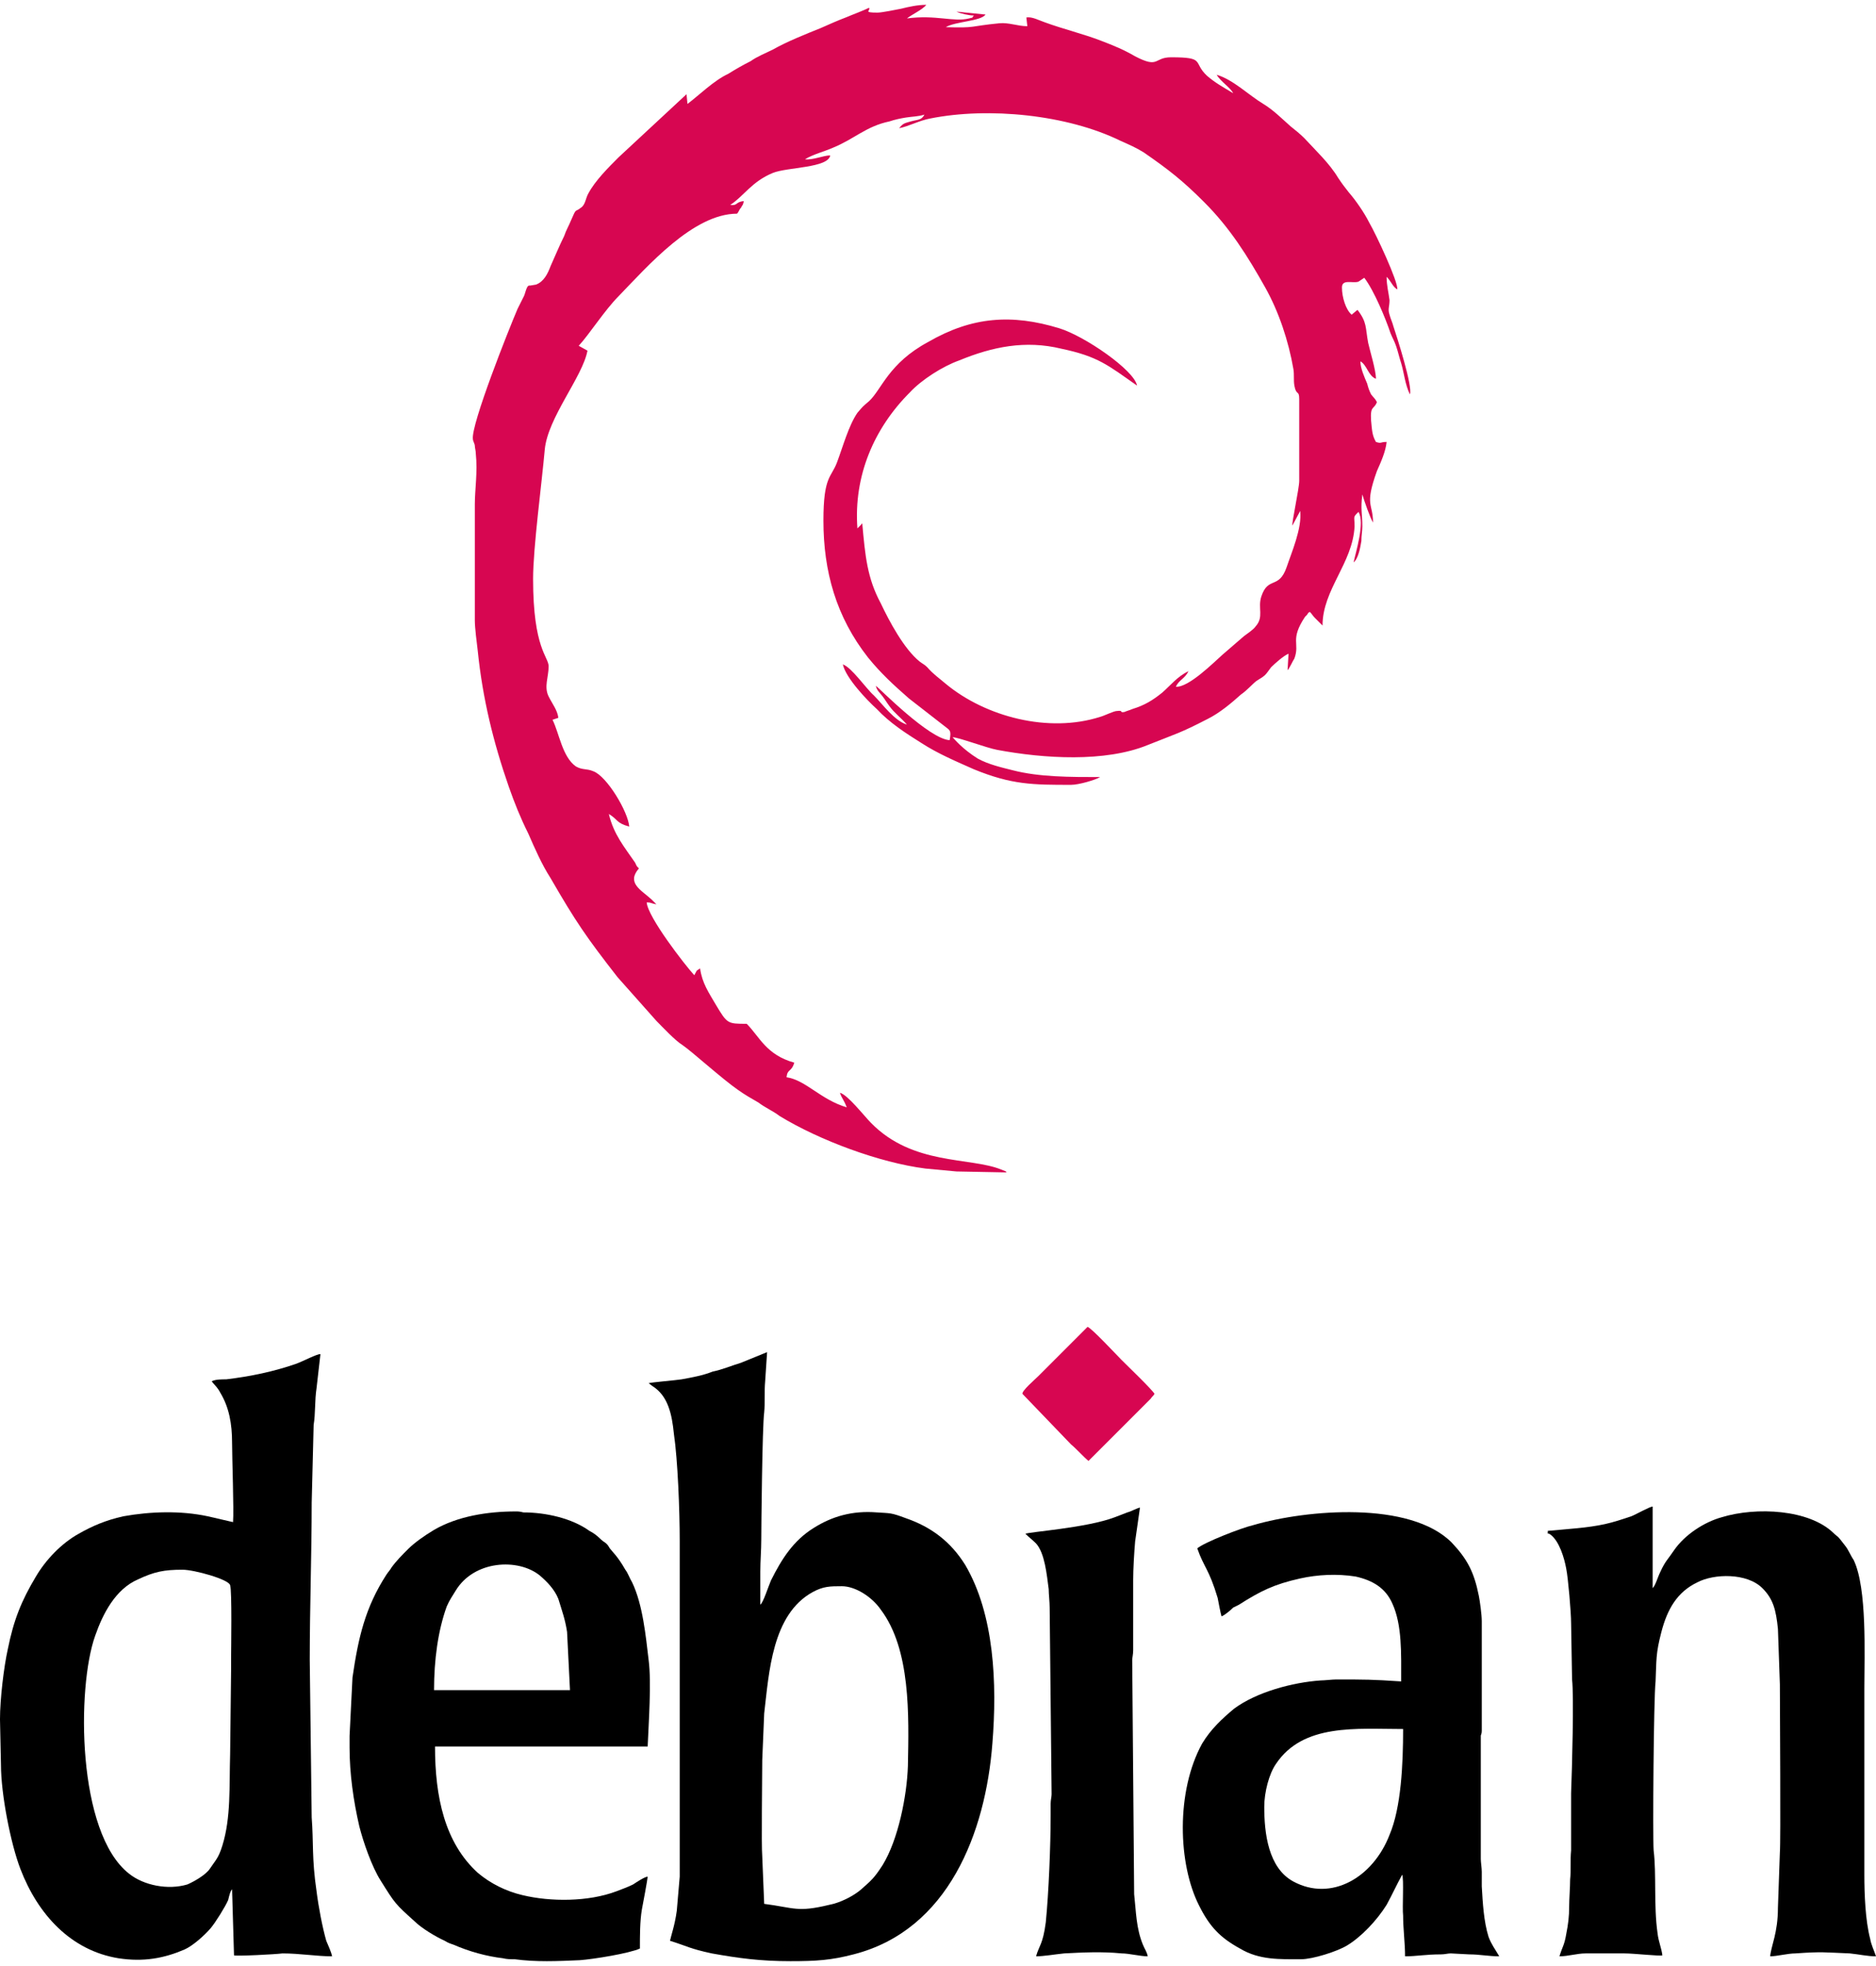 <?xml version="1.0" encoding="UTF-8"?>
<!DOCTYPE svg PUBLIC "-//W3C//DTD SVG 1.1//EN" "http://www.w3.org/Graphics/SVG/1.1/DTD/svg11.dtd">
<!-- Creator: CorelDRAW X8 -->
<svg xmlns="http://www.w3.org/2000/svg" xml:space="preserve" width="63px" height="66px" version="1.1" shape-rendering="geometricPrecision" text-rendering="geometricPrecision" image-rendering="optimizeQuality" fill-rule="evenodd" clip-rule="evenodd"
viewBox="0 0 1932 2014"
 xmlns:xlink="http://www.w3.org/1999/xlink">
 <g id="Layer_x0020_1">
  <g id="_2618026957312">
   <path fill="black" d="M785 1906c-1,-11 0,-81 0,-99l2 -48c5,-42 8,-102 50,-125 11,-6 18,-6 30,-6 14,0 31,11 40,24 31,41 29,109 28,161 -1,31 -10,76 -26,102 -9,14 -12,16 -22,25 -8,7 -22,14 -33,16 -33,8 -36,3 -67,-1l-2 -49zm-2 -259c0,-11 0,-22 0,-34 0,-11 1,-22 1,-33 0,-11 1,-116 3,-131 1,-10 0,-21 1,-32l2 -30 -27 11c-10,3 -19,7 -29,9 -10,4 -21,6 -32,8 -6,1 -31,3 -34,4l4 3c16,10 20,29 22,49 4,27 6,79 6,110l0 269c0,13 0,68 0,77 -1,11 -2,23 -3,35 -2,15 -6,26 -7,31 19,6 20,8 43,13 28,5 50,8 81,8 27,0 42,-1 65,-7 98,-25 136,-126 143,-217 5,-62 2,-133 -28,-184 -15,-24 -35,-39 -61,-48 -16,-6 -16,-5 -30,-6 -25,-2 -46,4 -65,16 -21,13 -33,32 -44,54 -3,7 -8,23 -11,25z"/>
   <path fill="black" d="M238 1701c0,3 0,8 0,13l-1 87c-1,33 1,65 -8,94 -4,13 -7,15 -13,24 -4,6 -16,13 -23,16 -20,6 -45,1 -60,-11 -54,-42 -54,-192 -35,-245 8,-23 21,-48 44,-58 17,-8 27,-10 46,-10 12,0 48,10 49,16 2,5 1,67 1,74zm104 308c-1,-5 -4,-11 -6,-16 -4,-14 -8,-35 -10,-51 -5,-34 -3,-50 -5,-76l-2 -162c0,-54 2,-109 2,-162l2 -80c2,-12 1,-25 3,-38l4 -35c-4,0 -17,7 -25,10 -23,8 -47,13 -72,16 -5,0 -11,0 -15,2 2,3 6,6 9,12 9,15 12,32 12,51 0,16 2,70 1,82l-26 -6c-28,-6 -59,-5 -87,0 -18,4 -32,10 -46,18 -18,10 -34,27 -44,44 -15,25 -23,45 -29,75 -4,18 -8,51 -8,72l1 47c0,30 10,81 20,107 18,47 52,84 101,92 26,4 47,0 68,-9 9,-4 21,-15 27,-22 5,-6 15,-22 18,-29 1,-4 2,-9 4,-11l2 68c3,1 42,-1 50,-2 18,0 35,3 51,3z"/>
   <path fill="black" d="M1594 1571c0,5 -1,1 3,4 9,7 14,24 16,35 2,10 5,45 5,56l1 58c2,17 0,92 -1,117 0,20 0,40 0,59 -1,10 0,21 -1,30 0,8 -1,20 -1,28 0,10 -1,18 -3,28 -2,12 -4,13 -7,23 9,0 18,-3 27,-3 9,0 18,0 27,0 5,0 8,0 13,0 10,0 36,3 39,2 -1,-8 -4,-14 -5,-23 -4,-28 -1,-61 -4,-85 -1,-14 0,-157 2,-174 1,-22 0,-28 6,-51 6,-23 16,-41 37,-51 17,-9 51,-10 67,6 11,11 14,22 16,42l2 57c0,23 1,163 0,173l-2 57c0,26 -7,39 -8,50 7,0 18,-3 26,-3 28,-2 30,-1 56,0 10,1 18,3 27,3 -2,-6 -5,-12 -6,-18 -5,-19 -6,-46 -6,-66l0 -192c0,-34 3,-103 -11,-132 -4,-6 -5,-10 -9,-15 -9,-12 -7,-8 -12,-13 -25,-24 -79,-27 -115,-16 -18,5 -38,18 -49,34 -6,9 -9,11 -14,22 -3,6 -5,14 -8,17l0 -84c-3,0 -17,8 -22,10 -9,3 -18,6 -27,8 -18,4 -38,5 -59,7z"/>
   <path fill="black" d="M1302 1855c0,-15 5,-34 12,-44 28,-42 83,-36 131,-36 0,36 -2,81 -14,109 -17,44 -60,69 -99,48 -26,-14 -30,-50 -30,-77zm-69 -266c7,20 12,21 21,51 1,5 3,16 4,19 3,-1 9,-6 12,-9 2,-1 4,-2 6,-3 22,-14 36,-21 63,-27 18,-4 38,-5 57,-2 18,4 31,12 38,28 10,22 9,51 9,80 -30,-2 -37,-2 -67,-2 -4,0 -12,1 -16,1 -29,2 -66,12 -89,29 -12,10 -24,21 -33,36 -27,49 -25,124 -3,167 11,22 22,33 42,44 20,12 41,11 63,11 12,0 37,-8 47,-14 15,-9 31,-26 41,-42 6,-11 10,-20 16,-31 2,4 0,34 1,42 0,14 2,28 2,42 12,0 21,-2 37,-2 4,0 7,-1 10,-1l19 1c11,0 20,2 31,2 -4,-7 -8,-12 -11,-20 -5,-16 -6,-35 -7,-52 0,-4 0,-10 0,-15 0,-4 -1,-10 -1,-13l0 -127c0,-1 1,-2 1,-5l0 -113c0,-7 -2,-21 -3,-26 -5,-25 -12,-38 -28,-55 -43,-43 -149,-34 -204,-18 -13,3 -51,18 -58,24z"/>
   <path fill="#D70651" d="M904 8c-16,0 -7,-2 -9,-5 -6,3 -17,7 -24,10 -8,3 -17,7 -26,11 -15,6 -35,14 -49,22 -8,4 -16,7 -23,12 -8,4 -15,8 -23,13 -15,7 -30,22 -42,31l-1 -10 -70 65c-11,11 -24,24 -31,37 -3,5 -3,12 -8,15 -6,5 -4,-1 -10,13 -2,5 -5,10 -7,16 -5,10 -9,20 -14,31 -3,8 -7,16 -15,19l-6 1c0,0 -1,0 -1,0 -3,0 -4,9 -6,12 -2,4 -4,8 -6,12 -9,21 -48,119 -46,134 0,2 2,5 2,7 0,2 1,5 1,8 2,19 -1,37 -1,52l0 120c0,7 2,23 3,31 5,49 16,94 32,140 6,17 12,32 20,48 7,16 14,32 23,46 26,45 37,61 69,102l40 45c7,7 19,20 27,25 9,6 41,35 57,46 7,5 14,9 21,13 8,6 14,8 22,14 41,25 103,48 150,54 10,1 22,2 32,3l52 1c-1,0 -1,-1 -1,-1l-5 -2c-32,-13 -91,-4 -134,-48 -7,-7 -24,-29 -32,-31 2,6 4,7 7,15 -27,-8 -42,-28 -62,-31 1,-9 5,-5 8,-15 -29,-8 -36,-27 -49,-40 -20,0 -20,0 -32,-20 -7,-12 -14,-22 -16,-37 -5,3 -3,2 -6,7 -10,-11 -48,-60 -49,-75 5,0 4,1 10,2l-2 -2c-1,-1 -2,-2 -3,-3 -11,-10 -26,-17 -13,-32 -3,-3 -2,-2 -4,-6 -11,-16 -22,-29 -27,-50 10,6 7,9 21,13 -1,-15 -23,-52 -37,-57 -7,-3 -11,-1 -18,-5 -14,-10 -17,-34 -24,-48l6 -2c-1,-8 -6,-14 -10,-22 -5,-10 0,-20 0,-31 0,-10 -16,-18 -16,-90 0,-32 9,-99 12,-133 3,-33 39,-75 44,-102l-9 -5c11,-12 27,-37 41,-51 30,-31 77,-85 122,-85 2,-2 2,-4 4,-6 2,-4 2,-2 3,-7 -9,1 -6,5 -14,4 14,-9 22,-24 44,-33 15,-6 57,-5 59,-18 -7,0 -18,5 -26,4 8,-5 20,-8 29,-12 22,-9 34,-22 58,-27 6,-2 11,-3 17,-4 6,-1 13,-1 19,-3 -3,6 -7,5 -14,7 -7,2 -8,2 -12,7 10,-2 21,-8 32,-10 60,-12 141,-4 196,23 9,4 16,7 24,12 26,18 40,29 62,51 27,27 45,56 63,88 14,25 24,55 29,84 1,6 0,11 1,17 2,11 5,4 5,14l0 84c0,8 -8,44 -7,46l8 -15c2,18 -9,43 -14,58 -8,23 -19,9 -26,30 -4,12 3,21 -6,31 -2,3 -8,7 -12,10l-22 19c-9,8 -35,34 -48,33 3,-7 9,-8 13,-16 -11,5 -19,15 -27,22 -10,8 -18,13 -31,17 -2,1 -6,2 -8,3 -6,1 0,-2 -8,-1 -3,0 -13,5 -17,6 -53,17 -118,0 -159,-34 -7,-6 -13,-10 -19,-17 -3,-3 -4,-3 -8,-6 -16,-13 -31,-41 -40,-60 -14,-26 -16,-49 -19,-82 0,0 -1,0 -1,1l-4 4c-4,-54 17,-103 54,-140 12,-13 34,-27 51,-33 34,-14 68,-21 105,-12 38,8 48,17 78,38 -3,-16 -54,-51 -80,-59 -49,-15 -90,-12 -135,14 -41,22 -48,49 -61,61 -7,6 -6,5 -12,12 -9,13 -15,35 -21,51 -6,16 -14,14 -14,60 0,52 13,99 46,141 13,16 26,28 42,42l36 28c6,5 8,4 6,15 -21,-1 -73,-54 -76,-56 1,5 4,7 7,11 3,4 4,6 7,10 5,7 12,12 18,19 -13,-4 -25,-21 -34,-30 -8,-7 -23,-29 -32,-32 3,14 25,37 35,46 13,14 30,25 46,35 17,11 36,19 54,27 39,16 61,16 100,16 8,0 25,-5 30,-8 -31,0 -63,0 -90,-7 -12,-3 -25,-6 -36,-12 -16,-10 -24,-20 -26,-22 6,0 35,11 46,13 48,9 111,13 155,-5 30,-12 33,-12 62,-27 12,-6 24,-16 34,-25 6,-4 12,-11 16,-14 10,-6 9,-6 15,-14 4,-4 13,-12 18,-14l-1 17c2,-2 5,-9 7,-12 6,-16 -5,-19 11,-43 1,-1 1,-1 2,-2 2,-3 1,-2 3,-3 2,2 3,4 5,6l8 8c0,-37 31,-64 33,-102 0,-11 -2,-9 4,-15 7,11 -3,42 -5,52 5,-4 7,-16 8,-22 0,-6 1,-10 1,-15 0,-14 -2,-17 0,-33 2,7 8,24 11,29 0,-20 -9,-17 4,-53 4,-9 9,-20 10,-30 -7,0 -5,2 -11,0 -4,-7 -4,-12 -5,-22 -1,-16 3,-11 6,-19 -2,-4 -3,-4 -6,-8 -2,-4 -3,-7 -4,-11 -3,-7 -7,-16 -7,-23 7,4 8,15 16,18 0,-9 -6,-28 -8,-37 -3,-16 -1,-21 -11,-34l-6 5c-6,-5 -10,-18 -10,-28 0,-9 11,-4 17,-6l6 -4c10,13 22,42 27,57 2,5 4,8 6,14 2,6 3,11 5,17 3,10 4,22 9,32 3,-8 -13,-58 -17,-70 -1,-4 -3,-8 -4,-12 -2,-6 0,-8 0,-15 -1,-8 -3,-15 -3,-24 5,5 6,10 11,13 1,-8 -22,-57 -29,-69 -5,-10 -14,-23 -21,-31 -4,-5 -7,-9 -11,-15 -9,-15 -23,-28 -35,-41 -4,-4 -9,-8 -14,-12 -9,-8 -18,-17 -28,-23 -15,-9 -31,-25 -48,-30 4,7 14,13 17,19 -10,-6 -19,-11 -27,-18 -15,-14 -1,-19 -37,-19 -18,0 -12,12 -37,-1 -12,-7 -22,-11 -35,-16 -18,-7 -39,-12 -58,-19 -6,-2 -13,-6 -19,-5l1 9c-10,0 -19,-4 -29,-3 -31,3 -23,5 -55,4 10,-6 36,-6 41,-13l-30 -3c4,2 13,4 18,4 -4,4 2,1 -5,3 -16,4 -34,-4 -64,0 5,-4 16,-9 20,-14 -9,0 -18,2 -26,4 -5,1 -20,4 -24,4z"/>
   <path fill="black" d="M447 1735c0,-31 4,-61 13,-86 3,-7 6,-11 9,-16 19,-32 65,-34 87,-16 7,6 15,14 19,24 4,13 7,21 9,34l3 60 -140 0zm-87 47c0,3 0,8 0,12 0,27 4,55 10,81 4,16 13,42 22,56 15,24 15,24 35,42 7,7 22,16 31,20 3,2 6,3 9,4 16,7 34,12 51,14 4,1 7,1 12,1 22,3 44,2 67,1 14,-1 51,-7 62,-12 0,-13 0,-28 2,-40 1,-5 6,-32 6,-34 -3,0 -12,6 -15,8 -6,3 -12,5 -17,7 -29,11 -68,11 -97,4 -17,-4 -33,-12 -46,-23 -34,-31 -44,-78 -44,-130l219 0c1,-24 4,-66 1,-89 -3,-25 -6,-57 -17,-80 -3,-5 -4,-9 -7,-13 -8,-14 -13,-18 -16,-22 -4,-7 -5,-5 -10,-10 -3,-3 -7,-6 -11,-8 -18,-13 -45,-19 -68,-19 -4,-1 -5,-1 -8,-1 -29,0 -60,5 -84,19 -10,6 -20,13 -27,20 -6,6 -12,12 -17,19 -1,2 -3,4 -5,7 -22,34 -29,65 -35,106l-3 60z"/>
   <path fill="black" d="M1166 1704c0,-2 1,-6 1,-10l0 -72c0,-12 1,-28 2,-40l5 -35c-4,1 -9,4 -13,5 -5,2 -8,3 -13,5 -29,11 -88,15 -92,17 3,3 7,6 11,10 9,10 11,32 13,47 0,5 1,13 1,19l2 192c0,3 -1,6 -1,10 0,4 0,8 0,12 0,31 -2,80 -5,110 -3,23 -7,24 -10,35 8,0 19,-2 29,-3 19,-1 39,-2 59,0 8,0 19,3 27,3 -1,-5 -3,-7 -5,-12 -7,-17 -7,-34 -9,-52l-2 -241z"/>
   <path fill="#D70651" d="M1121 1499l64 -64c2,-3 2,-2 4,-5 -2,-4 -29,-30 -34,-35 -5,-5 -31,-33 -35,-34l-51 51c-3,3 -17,15 -16,18l50 52c5,4 13,13 18,17z"/>
  </g>
 </g>
</svg>

